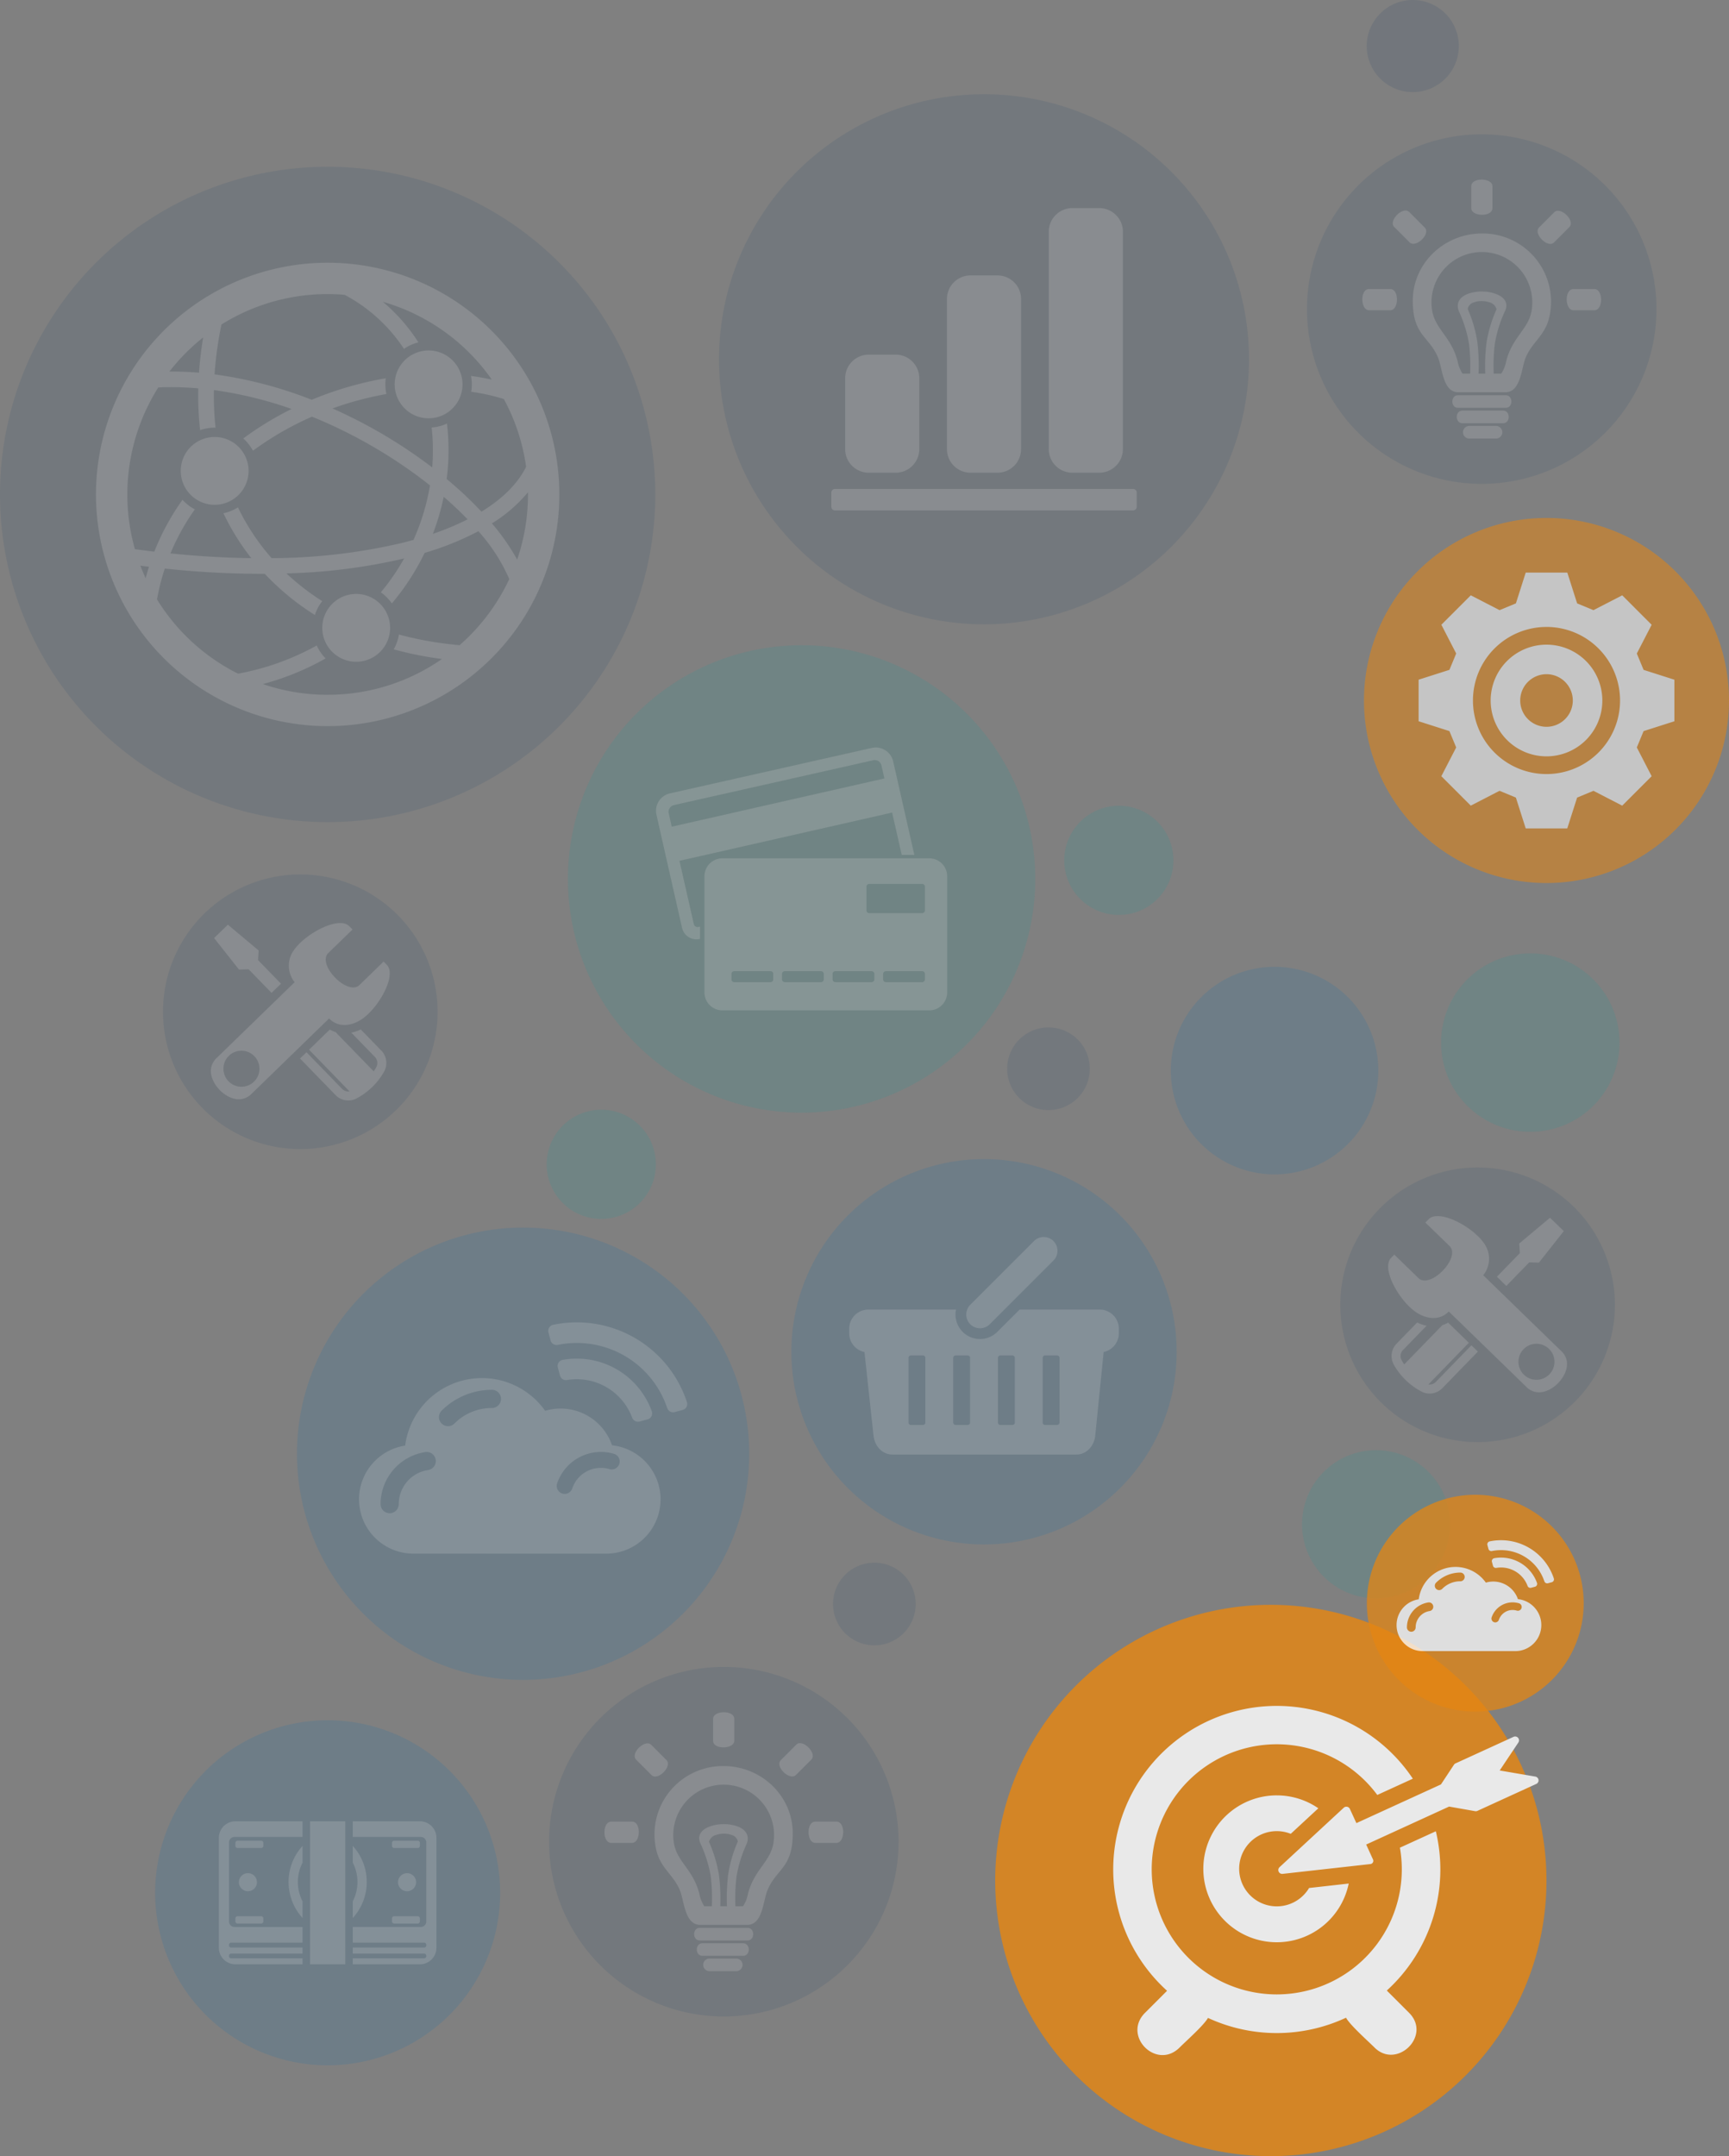 <svg xmlns="http://www.w3.org/2000/svg" width="505.732" height="630.594" viewBox="0 0 505.732 630.594">
  <rect x="0" y="0" width="505.732" height="630.594" fill="#808080" stroke="none"/>
  <g id="Group_2762" data-name="Group 2762" transform="translate(-10298.246 -35.523)" opacity="0.599">
    <path id="Path_9167" data-name="Path 9167" d="M1078.074,351.752a66.138,66.138,0,1,0-66.145-66.138A66.134,66.134,0,0,0,1078.074,351.752Z" transform="translate(9373.183 175.069)" fill="#006bb5" fill-rule="evenodd" opacity="0.234"/>
    <path id="Path_9168" data-name="Path 9168" d="M1030.042,432.724a50.454,50.454,0,1,0-50.456-50.454A50.451,50.451,0,0,0,1030.042,432.724Z" transform="translate(9364.043 206.821)" fill="#006bb5" fill-rule="evenodd" opacity="0.234"/>
    <path id="Path_9169" data-name="Path 9169" d="M1120.537,421.883a51.116,51.116,0,1,0-51.122-51.116A51.113,51.113,0,0,0,1120.537,421.883Z" transform="translate(9389.431 203.382)" fill="#274b6d" fill-rule="evenodd" opacity="0.234"/>
    <path id="Path_9170" data-name="Path 9170" d="M1146.264,320.059a12.089,12.089,0,1,0-12.089-12.089A12.087,12.087,0,0,0,1146.264,320.059Z" transform="translate(9407.733 196.664)" fill="#274b6d" fill-rule="evenodd" opacity="0.234"/>
    <path id="Path_9171" data-name="Path 9171" d="M1185.968,198.01a12.089,12.089,0,1,0-12.089-12.089A12.087,12.087,0,0,0,1185.968,198.01Z" transform="translate(9418.956 162.169)" fill="#274b6d" fill-rule="evenodd" opacity="0.234"/>
    <path id="Path_9172" data-name="Path 9172" d="M1084.843,224.541a15.971,15.971,0,1,0-15.97-15.974A15.968,15.968,0,0,0,1084.843,224.541Z" transform="translate(9389.277 167.473)" fill="#149c9c" fill-rule="evenodd" opacity="0.234"/>
    <path id="Path_9173" data-name="Path 9173" d="M1202.87,155.23a15.971,15.971,0,1,0-15.973-15.973A15.97,15.97,0,0,0,1202.87,155.23Z" transform="translate(9422.636 147.883)" fill="#149c9c" fill-rule="evenodd" opacity="0.234"/>
    <path id="Path_9174" data-name="Path 9174" d="M1041.953,308.729a15.891,15.891,0,0,1-2.373-31.6,22.642,22.642,0,0,1,40.946-10.174,15.9,15.9,0,0,1,19.567,10.087,15.892,15.892,0,0,1-1.7,31.693Zm-4.244-14.483a10.054,10.054,0,0,1,8.559-9.964,2.656,2.656,0,0,0-.77-5.256,15.419,15.419,0,0,0-13.108,15.222,2.659,2.659,0,1,0,5.319,0v0ZM1054,270.663a15.36,15.36,0,0,1,10.951-4.529,2.66,2.66,0,1,0,0-5.32,20.816,20.816,0,0,0-14.712,6.107,2.652,2.652,0,1,0,3.758,3.743Zm46.676,8.881a13.643,13.643,0,0,0-1.9-.419,13.841,13.841,0,0,0-1.939-.142,13.585,13.585,0,0,0-7.914,2.567l0,0a13.3,13.3,0,0,0-2.35,2.168,13.352,13.352,0,0,0-1.468,2.08v.009a13.5,13.5,0,0,0-1.052,2.309,2.333,2.333,0,1,0,4.412,1.515,9.071,9.071,0,0,1,.678-1.52l0,0a9.265,9.265,0,0,1,.958-1.366,8.678,8.678,0,0,1,.732-.761,10.031,10.031,0,0,1,.8-.667h.012a9.013,9.013,0,0,1,2.45-1.247,8.846,8.846,0,0,1,2.728-.422,8.551,8.551,0,0,1,1.28.087,9.327,9.327,0,0,1,1.243.269,2.327,2.327,0,1,0,1.315-4.465Zm15.552-13.389a1.815,1.815,0,0,0,2.189,1.179l2.329-.625a1.809,1.809,0,0,0,1.25-2.318,33.919,33.919,0,0,0-39.127-22.591,1.811,1.811,0,0,0-1.381,2.245l.625,2.329a1.8,1.8,0,0,0,2.111,1.3,27.884,27.884,0,0,1,32,18.479l0,0Zm-10.248,2.809a1.811,1.811,0,0,0,2.17,1.121l2.337-.627a1.8,1.8,0,0,0,1.233-2.361,23.324,23.324,0,0,0-26.053-15.045,1.783,1.783,0,0,0-1.212.813,1.748,1.748,0,0,0-.215,1.442l.626,2.334a1.808,1.808,0,0,0,2.055,1.319A17.281,17.281,0,0,1,1105.976,268.963Z" transform="translate(9377.177 181.175)" fill="#fff" fill-rule="evenodd" opacity="0.234"/>
    <path id="Path_9175" data-name="Path 9175" d="M1185.688,116.079a77.514,77.514,0,1,0-77.517-77.513A77.513,77.513,0,0,0,1185.688,116.079Z" transform="translate(9400.385 102.03)" fill="#274b6d" fill-rule="evenodd" opacity="0.234"/>
    <path id="Path_9176" data-name="Path 9176" d="M1189.288,57.523V13.583A6.9,6.9,0,0,0,1182.4,6.7h-7.914a6.9,6.9,0,0,0-6.881,6.883V57.523a6.9,6.9,0,0,0,6.881,6.884h7.914a6.9,6.9,0,0,0,6.884-6.884Zm-36.66,6.884h-7.915a6.9,6.9,0,0,1-6.881-6.884V36.757a6.9,6.9,0,0,1,6.881-6.884h7.915a6.9,6.9,0,0,1,6.884,6.884V57.523a6.9,6.9,0,0,1-6.884,6.884Zm59.554,0h-7.915a6.9,6.9,0,0,1-6.881-6.884V-6.1a6.9,6.9,0,0,1,6.881-6.884h7.915a6.9,6.9,0,0,1,6.884,6.884V57.523a6.9,6.9,0,0,1-6.884,6.884Zm-78.4,9.965V70.214a1.061,1.061,0,0,1,1.061-1.058h87.211a1.059,1.059,0,0,1,1.058,1.058v4.157a1.06,1.06,0,0,1-1.058,1.059h-87.211A1.062,1.062,0,0,1,1133.782,74.371Z" transform="translate(9407.623 109.369)" fill="#fff" fill-rule="evenodd" opacity="0.234"/>
    <path id="Path_9177" data-name="Path 9177" d="M998.932,396.672H1018.6v-1.743H997.724a.647.647,0,0,1-.645-.645v-.108a.647.647,0,0,1,.645-.646H1018.6v-1.744H997.724a.646.646,0,0,1-.645-.645v-.158a.647.647,0,0,1,.645-.645H1018.6V385.76h-19.9a1.617,1.617,0,0,1-1.614-1.614v-23.1a1.619,1.619,0,0,1,1.614-1.616h19.9v-4.576H998.932a4.825,4.825,0,0,0-4.815,4.816v32.189a4.825,4.825,0,0,0,4.815,4.815Zm21.854,0h10.3V381.057h0V364.131h0v-9.279h-10.3v9.279h0v32.542Zm12.488,0h19.664a4.826,4.826,0,0,0,4.816-4.815V359.668a4.826,4.826,0,0,0-4.816-4.816h-19.664v4.576h19.9a1.62,1.62,0,0,1,1.616,1.616v23.1a1.618,1.618,0,0,1-1.616,1.614h-19.9v4.578h20.872a.648.648,0,0,1,.646.645v.158a.647.647,0,0,1-.646.645h-20.872v1.744h20.872a.648.648,0,0,1,.646.646v.108a.648.648,0,0,1-.646.645h-20.872v1.743ZM1018.6,362.041v4.892a12.316,12.316,0,0,0,0,11.324v4.889a15.637,15.637,0,0,1,0-21.106Zm14.677,16.216a12.317,12.317,0,0,0,0-11.324v-4.892a15.637,15.637,0,0,1,0,21.106v-4.889Zm15.935-8.241a2.647,2.647,0,1,1-2.7,2.646,2.675,2.675,0,0,1,2.7-2.646Zm-3.82,12.6h6.883a.648.648,0,0,1,.645.648v.853a.647.647,0,0,1-.645.646h-6.883a.648.648,0,0,1-.645-.646v-.853a.648.648,0,0,1,.645-.648Zm0-22.087h6.883a.649.649,0,0,1,.645.646v.854a.648.648,0,0,1-.645.645h-6.883a.648.648,0,0,1-.645-.645v-.854a.649.649,0,0,1,.645-.646Zm-24.6,20.523Zm-18.126-11.041a2.647,2.647,0,1,1-2.7,2.646,2.674,2.674,0,0,1,2.7-2.646Zm3.821,12.6a.647.647,0,0,1,.646.648v.853a.647.647,0,0,1-.646.646H999.6a.647.647,0,0,1-.645-.646v-.853a.647.647,0,0,1,.645-.648Zm0-22.087a.649.649,0,0,1,.646.646v.854a.648.648,0,0,1-.646.645H999.6a.647.647,0,0,1-.645-.645v-.854a.648.648,0,0,1,.645-.646Z" transform="translate(9368.148 213.331)" fill="#fff" fill-rule="evenodd" opacity="0.234"/>
    <path id="Path_9178" data-name="Path 9178" d="M1120.437,405.709h-7.5a1.849,1.849,0,1,1,0-3.685h7.5a1.849,1.849,0,1,1,0,3.685Zm-3.517-59.979c10.96,0,20.207,8.658,20.207,19.687,0,10.21-4.788,10.311-7.416,16.668-1.272,3.09-1.356,10.087-5.89,10.087h-13.805c-4.491,0-4.667-7.115-5.89-10.087-1.955-4.753-5.865-6.488-7.02-12.288a19.983,19.983,0,0,1,19.813-24.067Zm5.655,41a9.856,9.856,0,0,0,1.453-3.654c1.755-6.87,6.352-9.253,7.379-14.471a14.739,14.739,0,1,0-28.979,0c1.043,5.269,5.579,7.423,7.379,14.471a9.9,9.9,0,0,0,1.453,3.654h2.2a53.562,53.562,0,0,0-.321-8.712,37,37,0,0,0-2.948-9.513v0c-1.089-2.224-.016-3.843,1.942-4.8h0a11.168,11.168,0,0,1,4.362-.983,11.746,11.746,0,0,1,4.507.666c2.237.859,3.625,2.538,2.641,5.1l-.005.009a37.134,37.134,0,0,0-2.959,9.539,53.775,53.775,0,0,0-.323,8.7Zm-6.642,0h1.946a59.952,59.952,0,0,1,.337-9.136,38.116,38.116,0,0,1,2.846-9.794,2.5,2.5,0,0,0-1.8-1.915,6.426,6.426,0,0,0-2.2-.385,7.06,7.06,0,0,0-2.266.341,2.9,2.9,0,0,0-2.169,2.052,39.257,39.257,0,0,1,2.922,9.748,55.206,55.206,0,0,1,.381,9.089Zm7.968,10h-13.967c-2.2,0-2.2-3.686,0-3.686H1123.9c2.2,0,2.2,3.688,0,3.688Zm-33.764-28.54h-6.121c-2.633,0-2.633-6.205,0-6.205h6.121c2.691,0,2.533,6.205,0,6.205Zm32.463,33.039h-11.891c-2.2,0-2.2-3.685,0-3.685l11.892,0c2.205,0,2.2,3.688,0,3.688Zm11.06-57.264c-1.91,1.924,2.633,6.135,4.387,4.381l4.5-4.494c1.828-1.832-2.558-6.218-4.389-4.387l-4.494,4.5h0v0Zm10.038,18.02h6.224c2.691,0,2.532,6.205,0,6.205H1143.7c-2.552,0-2.647-6.205,0-6.205Zm-47.9-13.638c1.842,1.833,6.2-2.558,4.379-4.384l0,0-4.437-4.444v-.005h0c-1.781-1.779-6.28,2.473-4.387,4.383h0v0l4.443,4.444Zm18.02-10.037v-6.381c0-2.515,6.2-2.668,6.2,0v6.381C1120.02,340.84,1113.816,341,1113.816,338.309Z" transform="translate(9393 206.303)" fill="#fff" fill-rule="evenodd" opacity="0.234"/>
    <path id="Path_9179" data-name="Path 9179" d="M1181.023,316.556a56.349,56.349,0,1,0-56.35-56.35A56.347,56.347,0,0,0,1181.023,316.556Z" transform="translate(9405.049 170.655)" fill="#006bb5" fill-rule="evenodd" opacity="0.234"/>
    <path id="Path_9180" data-name="Path 9180" d="M1197.611,222.8h0a4.048,4.048,0,0,0-5.7,0l-18.639,18.643a4.044,4.044,0,0,0,0,5.7v0a4.045,4.045,0,0,0,5.7,0l18.638-18.639a4.047,4.047,0,0,0,0-5.7Zm-42.405,34.172v18.912a.718.718,0,0,0,.717.717h3.5a.719.719,0,0,0,.717-.717V256.975a.719.719,0,0,0-.72-.72h-3.494a.718.718,0,0,0-.719.717v0Zm13.08,0v18.912a.72.72,0,0,0,.717.717h3.5a.719.719,0,0,0,.717-.717V256.975a.719.719,0,0,0-.717-.72h-3.5a.719.719,0,0,0-.719.717v0Zm31.1,0v18.912a.721.721,0,0,1-.72.717h-3.5a.717.717,0,0,1-.716-.717V256.975a.715.715,0,0,1,.714-.72h3.5a.72.72,0,0,1,.72.717v0Zm-13.083,0v18.912a.721.721,0,0,1-.72.717h-3.494a.719.719,0,0,1-.718-.717V256.975a.717.717,0,0,1,.718-.72h3.494a.719.719,0,0,1,.72.717v0Zm23.532,22.695c-.307,3.06-2.508,5.583-5.583,5.583h-53.7c-3.074,0-5.254-2.528-5.586-5.583l-2.642-24.4a5.6,5.6,0,0,1-4.461-5.468V248.42a5.6,5.6,0,0,1,5.586-5.581h25.663a7.169,7.169,0,0,0,1.944,6.523h0v0a7.175,7.175,0,0,0,10.13,0v0l6.529-6.523h23.43a5.594,5.594,0,0,1,5.582,5.581V249.8a5.593,5.593,0,0,1-4.438,5.463Z" transform="translate(9408.775 175.678)" fill="#fff" fill-rule="evenodd" opacity="0.234"/>
    <path id="Path_9181" data-name="Path 9181" d="M1142.068,223.394a68.353,68.353,0,1,0-68.357-68.352A68.35,68.35,0,0,0,1142.068,223.394Z" transform="translate(9390.646 137.539)" fill="#149c9c" fill-rule="evenodd" opacity="0.234"/>
    <path id="Path_9182" data-name="Path 9182" d="M1098.41,133.167l62.2-14.106-.857-3.8a2.017,2.017,0,0,0-2.406-1.525l-58.292,13.123a2.018,2.018,0,0,0-1.522,2.4q.439,1.955.881,3.9Zm-.514-9.743,59.033-13.289a5.244,5.244,0,0,1,6.255,3.949l6.19,27.342h-3.694l-2.809-12.383-62.2,14.109,3.854,16.983.339,1.508a1.13,1.13,0,0,0,1.347.85l.466-.106v3.621l-.069.015a4.356,4.356,0,0,1-5.195-3.284l-7.478-33.056a5.234,5.234,0,0,1,3.958-6.261Zm15.32,18.992a5.245,5.245,0,0,0-5.236,5.233v34.01a5.245,5.245,0,0,0,5.236,5.236h60.522a5.243,5.243,0,0,0,5.234-5.236v-34.01a5.245,5.245,0,0,0-5.234-5.236l-60.522,0Zm59.245,15.233q0-3.465,0-6.929a.809.809,0,0,0-.808-.806H1156.17a.808.808,0,0,0-.807.805v6.928a.806.806,0,0,0,.8.806h15.488a.808.808,0,0,0,.805-.806Zm-11.418,20.984a.806.806,0,0,1-.8-.8v-1.608a.806.806,0,0,1,.8-.8h10.613a.806.806,0,0,1,.805.8v1.608a.806.806,0,0,1-.805.8Zm-14.787,0a.806.806,0,0,1-.8-.8v-1.606a.806.806,0,0,1,.8-.8h10.612a.808.808,0,0,1,.808.8v1.606a.808.808,0,0,1-.808.8Zm-14.789,0a.808.808,0,0,1-.806-.8v-1.606a.808.808,0,0,1,.806-.8h10.614a.808.808,0,0,1,.807.8v1.606a.808.808,0,0,1-.807.8Zm-14.788,0a.806.806,0,0,1-.8-.8v-1.606a.806.806,0,0,1,.8-.8h10.614a.806.806,0,0,1,.8.8v1.606a.806.806,0,0,1-.8.8Z" transform="translate(9396.321 144.129)" fill="#fff" fill-rule="evenodd" opacity="0.234"/>
    <path id="Path_9185" data-name="Path 9185" d="M1021.54,219.275a40.16,40.16,0,1,0-40.165-40.161A40.158,40.158,0,0,0,1021.54,219.275Z" transform="translate(9364.549 152.311)" fill="#274b6d" fill-rule="evenodd" opacity="0.234"/>
    <path id="Path_9186" data-name="Path 9186" d="M1028.627,165.981c-2.27-2.3-3.7-5.511-1.98-7.18l7.073-6.871-.944-.971c-2.994-3.081-12.821,2.106-16.211,7.025a7.7,7.7,0,0,0,.232,9.353l-22.931,22.281a5.173,5.173,0,0,0-1.521,2.922c-.655,4.28,4.452,9.539,8.744,9.005a5.2,5.2,0,0,0,2.971-1.434l22.813-22.166c2.812,2.864,6.657,2.1,9.4.324,5.014-3.246,10.482-12.919,7.486-16l-.94-.968-7.071,6.87c-1.716,1.665-4.889.15-7.121-2.187Zm14.282,27.6a20.145,20.145,0,0,1-3.421,4.424l-.077.069a20.213,20.213,0,0,1-4.444,3.225,5.163,5.163,0,0,1-6.214-.956h0l-10.385-10.688,1.893-1.843,10.385,10.689h0a2.586,2.586,0,0,0,1.457.764,2.4,2.4,0,0,0,.743,0l-11.832-12.185,6.064-5.892a8.169,8.169,0,0,0,1.682.734l11.159,11.482c.251-.367.489-.748.716-1.139a2.6,2.6,0,0,0,.336-1.617,2.543,2.543,0,0,0-.724-1.474l-6.875-7.079a11.81,11.81,0,0,0,2.767-.939l6,6.173a5.185,5.185,0,0,1,.775,6.246ZM1010.04,170.46l-6.7-6.9-2.819.085-7.284-9.214,4.031-3.917,9,7.543-.168,2.819,4.192,4.31,2.516,2.588-2.765,2.686Zm-12.583,25.857a5.267,5.267,0,1,1,7.447.108A5.273,5.273,0,0,1,997.458,196.317Z" transform="translate(9367.632 155.442)" fill="#fff" fill-rule="evenodd" opacity="0.234"/>
    <path id="Path_9187" data-name="Path 9187" d="M1040.042,169.262A95.836,95.836,0,1,0,944.2,73.425,95.836,95.836,0,0,0,1040.042,169.262Z" transform="translate(9354.042 106.704)" fill="#274b6d" fill-rule="evenodd" opacity="0.234"/>
    <path id="Path_9188" data-name="Path 9188" d="M1033.857,125.825a58.342,58.342,0,0,0,33.424-10.459q-4.594-.589-8.975-1.561l-.01,0c-1.725-.381-3.437-.805-5.12-1.266a12.6,12.6,0,0,0,1.523-4.338c1.508.412,3.042.788,4.587,1.125v.005a103.424,103.424,0,0,0,13.164,1.992q1.466-1.287,2.841-2.654a58.88,58.88,0,0,0,11.69-16.681A52.021,52.021,0,0,0,1077.946,78a85.518,85.518,0,0,1-15.719,6.335A70.834,70.834,0,0,1,1054.89,96.3c-.725.958-1.474,1.892-2.252,2.817a12.73,12.73,0,0,0-3.232-3.248c.64-.77,1.253-1.54,1.853-2.324a66.855,66.855,0,0,0,4.967-7.58,169.139,169.139,0,0,1-34.426,4.372,70.359,70.359,0,0,0,10.47,8.106,12.61,12.61,0,0,0-2.143,4.061,74.006,74.006,0,0,1-14.664-12.048,266.2,266.2,0,0,1-29.242-1.538,65.077,65.077,0,0,0-2.277,9.019,58.618,58.618,0,0,0,23.707,21.72,75.39,75.39,0,0,0,23.009-8.242,12.638,12.638,0,0,0,2.606,3.784,78.165,78.165,0,0,1-18.367,7.5,58.43,58.43,0,0,0,18.959,3.133Zm29.521-80.85a9.923,9.923,0,1,0-9.918-9.925,9.928,9.928,0,0,0,9.918,9.925ZM1000.807,70.27a9.92,9.92,0,1,0-9.922-9.913,9.92,9.92,0,0,0,9.922,9.913Zm41.393,45.908a9.922,9.922,0,1,1,9.924-9.921,9.922,9.922,0,0,1-9.924,9.921v0ZM977.476,83.24a58.746,58.746,0,0,1,6.834-47.286,88.844,88.844,0,0,1,11.708.266,90.973,90.973,0,0,0,.531,12.226,12.658,12.658,0,0,1,4.258-.738l.262.005a87.188,87.188,0,0,1-.485-10.995,115.557,115.557,0,0,1,22.721,5.527l-.994.5a93.065,93.065,0,0,0-13.141,8.124A12.7,12.7,0,0,1,1012,54.459a89.788,89.788,0,0,1,12.388-7.647q2.411-1.233,4.878-2.318a142.23,142.23,0,0,1,34.522,20.1,65.557,65.557,0,0,1-4.824,15.941c-1.177.327-2.385.645-3.613.948a170.261,170.261,0,0,1-37.885,4.385c-.555-.636-1.1-1.27-1.635-1.927a65.113,65.113,0,0,1-8.213-12.928,12.677,12.677,0,0,1-4.249,1.728,69.576,69.576,0,0,0,8.147,13.126c-7.492-.089-15.386-.539-23.638-1.381A65.464,65.464,0,0,1,995.023,71.6,12.624,12.624,0,0,1,991.4,68.8a70.565,70.565,0,0,0-7.843,14.163l-.4,1c-1.87-.219-3.766-.455-5.676-.72Zm87.157-4.47a69.832,69.832,0,0,0,3.173-10.843q3.781,3.277,6.983,6.6a79.774,79.774,0,0,1-10.158,4.239Zm14.212-6.5a113.013,113.013,0,0,0-10.174-9.547,65.26,65.26,0,0,0,.078-16.219,12.506,12.506,0,0,1-4.474,1.156,60.5,60.5,0,0,1,.161,11.682,144.048,144.048,0,0,0-16.215-10.724c-4.142-2.348-8.472-4.547-12.942-6.535a95.647,95.647,0,0,1,15.769-4.211,12.775,12.775,0,0,1-.186-4.609,99.844,99.844,0,0,0-21.663,6.291,121.819,121.819,0,0,0-28.423-7.428,107.907,107.907,0,0,1,2.016-14.581,58.389,58.389,0,0,1,31.063-8.9c1.67,0,3.323.076,4.964.213a47.332,47.332,0,0,1,17.359,15.806,12.578,12.578,0,0,1,4.221-1.9A51.676,51.676,0,0,0,1050,10.9a58.625,58.625,0,0,1,25.291,14.907,59.237,59.237,0,0,1,6.583,7.855q-2.971-.675-6.089-1.077a12.657,12.657,0,0,1,.242,2.468,13.24,13.24,0,0,1-.185,2.163,58.805,58.805,0,0,1,9.547,2.123,58.249,58.249,0,0,1,6.511,19.826c-2.441,4.9-6.867,9.329-13.053,13.107Zm13.6-5.654.007.62a58.548,58.548,0,0,1-3.167,19.048,63.641,63.641,0,0,0-7.383-10.574,43.078,43.078,0,0,0,10.541-9.094ZM981.587,88.389c-.834-.1-1.663-.2-2.5-.307.47,1.239.98,2.465,1.538,3.659.295-1.136.621-2.247.967-3.353Zm5.992-57.1q4.329-.021,8.649.346c.233-3.354.627-6.79,1.208-10.3a58.56,58.56,0,0,0-5.016,4.467,61.1,61.1,0,0,0-4.841,5.485Zm94.193,83.865a67.765,67.765,0,1,1,19.849-47.922A67.528,67.528,0,0,1,1081.772,115.156Z" transform="translate(9360.228 112.889)" fill="#fff" fill-rule="evenodd" opacity="0.234"/>
    <path id="Path_9189" data-name="Path 9189" d="M1269.35-33.5a13.464,13.464,0,0,1-13.468-13.465,13.466,13.466,0,0,1,13.468-13.471,13.472,13.472,0,0,1,13.468,13.471A13.468,13.468,0,0,1,1269.35-33.5Z" transform="translate(9442.133 95.957)" fill="#1b3f62" fill-rule="evenodd" opacity="0.234"/>
    <path id="Path_9190" data-name="Path 9190" d="M1290.009,286.092a40.159,40.159,0,1,1,40.164-40.159A40.157,40.157,0,0,1,1290.009,286.092Z" transform="translate(9440.43 171.196)" fill="#274b6d" fill-rule="evenodd" opacity="0.234"/>
    <path id="Path_9191" data-name="Path 9191" d="M1262.793,313.565a21.668,21.668,0,1,1,21.669-21.671A21.667,21.667,0,0,1,1262.793,313.565Z" transform="translate(9437.962 189.414)" fill="#149c9c" fill-rule="evenodd" opacity="0.234"/>
    <path id="Path_9192" data-name="Path 9192" d="M1241.552,220.719a30.35,30.35,0,1,1,30.35-30.351A30.35,30.35,0,0,1,1241.552,220.719Z" transform="translate(9429.505 158.265)" fill="#006bb5" fill-rule="evenodd" opacity="0.234"/>
    <path id="Path_9193" data-name="Path 9193" d="M1298.933,209.151a26.1,26.1,0,1,1,26.1-26.105A26.1,26.1,0,0,1,1298.933,209.151Z" transform="translate(9446.924 157.396)" fill="#149c9c" fill-rule="evenodd" opacity="0.234"/>
    <path id="Path_9194" data-name="Path 9194" d="M1276.753,232.8h0c-2.233,2.337-5.406,3.852-7.123,2.186l-7.071-6.868-.94.968c-3,3.083,2.472,12.755,7.486,16,2.745,1.775,6.592,2.538,9.4-.324l22.813,22.166a5.2,5.2,0,0,0,2.969,1.434c4.292.532,9.4-4.725,8.745-9.005a5.169,5.169,0,0,0-1.523-2.922l-22.93-22.281a7.7,7.7,0,0,0,.231-9.353c-3.39-4.919-13.216-10.106-16.21-7.025l-.946.971,7.073,6.87c1.716,1.67.291,4.884-1.98,7.181Zm-14.282,27.6h0a5.192,5.192,0,0,1,.775-6.248l6-6.172a11.889,11.889,0,0,0,2.767.939L1265.142,256a2.544,2.544,0,0,0-.725,1.474,2.584,2.584,0,0,0,.337,1.616q.339.589.714,1.14l11.16-11.482a8.2,8.2,0,0,0,1.68-.734l6.066,5.891-11.832,12.186a2.433,2.433,0,0,0,.741,0,2.59,2.59,0,0,0,1.458-.764h0l10.385-10.689,1.893,1.842-10.385,10.689h0a5.17,5.17,0,0,1-6.216.956,20.182,20.182,0,0,1-4.443-3.225l-.077-.069a20.194,20.194,0,0,1-3.422-4.424Zm32.869-23.121-2.764-2.687,2.515-2.587,4.193-4.31-.168-2.819,9-7.543,4.031,3.916-7.283,9.216-2.821-.086-6.7,6.9Zm5.137,25.964a5.266,5.266,0,1,1,7.446-.108A5.266,5.266,0,0,1,1300.477,263.243Z" transform="translate(9443.513 174.327)" fill="#fff" fill-rule="evenodd" opacity="0.234"/>
    <path id="Path_9196" data-name="Path 9196" d="M1293.361,72.424a51.116,51.116,0,1,1,51.122-51.117A51.113,51.113,0,0,1,1293.361,72.424Z" transform="translate(9438.28 104.613)" fill="#274b6d" fill-rule="evenodd" opacity="0.234"/>
    <path id="Path_9198" data-name="Path 9198" d="M1286.324,56.249h0a1.849,1.849,0,1,1,0-3.685h7.5a1.849,1.849,0,1,1,0,3.685Zm3.516-59.977h0a19.982,19.982,0,0,1,19.813,24.066c-1.156,5.8-5.065,7.534-7.021,12.288-1.221,2.973-1.4,10.087-5.89,10.087H1282.94c-4.533,0-4.616-7-5.889-10.087-2.629-6.355-7.42-6.458-7.417-16.667,0-11.031,9.248-19.687,20.207-19.687Zm-5.654,41h2.22a53.991,53.991,0,0,0-.322-8.7,37.127,37.127,0,0,0-2.96-9.538l0-.01c-.985-2.556.4-4.237,2.641-5.1a11.765,11.765,0,0,1,4.506-.666,11.193,11.193,0,0,1,4.364.984h0c1.957.957,3.03,2.576,1.942,4.8v0a36.951,36.951,0,0,0-2.948,9.512,53.407,53.407,0,0,0-.321,8.713h2.2a9.9,9.9,0,0,0,1.452-3.656c1.8-7.048,6.337-9.2,7.38-14.469a14.74,14.74,0,1,0-28.98,0c1.029,5.216,5.626,7.6,7.38,14.469a9.856,9.856,0,0,0,1.453,3.656Zm6.641,0h0a55.338,55.338,0,0,1,.38-9.089,39.27,39.27,0,0,1,2.922-9.749,2.891,2.891,0,0,0-2.168-2.051,7.06,7.06,0,0,0-2.266-.341,6.406,6.406,0,0,0-2.2.384,2.5,2.5,0,0,0-1.8,1.915,38.037,38.037,0,0,1,2.845,9.794,59.555,59.555,0,0,1,.337,9.137Zm-7.968,9.994h0c-2.2,0-2.2-3.686,0-3.686h13.966c2.2,0,2.2,3.685,0,3.685Zm33.764-28.539h0c-2.534,0-2.691-6.205,0-6.205h6.121c2.633,0,2.633,6.205,0,6.205Zm-32.463,33.038h0c-2.2,0-2.2-3.688,0-3.688l11.893,0c2.2,0,2.193,3.685,0,3.685ZM1273.1-5.5h0v0l-4.494-4.5c-1.833-1.83-6.218,2.556-4.389,4.387l4.5,4.494c1.753,1.753,6.3-2.458,4.386-4.381Zm-10.039,18.021h0c2.645,0,2.551,6.205,0,6.205h-6.223c-2.533,0-2.692-6.205,0-6.205Zm47.9-13.64h0l4.442-4.443,0,0,0,0c1.893-1.91-2.606-6.162-4.387-4.381h0v.005L1306.587-5.5h0c-1.824,1.826,2.537,6.217,4.38,4.383Zm-24.224-10.035v-6.382c0-2.667,6.2-2.515,6.2,0v6.382C1292.944-8.461,1286.741-8.62,1286.741-11.149Z" transform="translate(9441.849 107.534)" fill="#fff" fill-rule="evenodd" opacity="0.234"/>
  </g>
  <g id="Group_2758" data-name="Group 2758" transform="translate(291.102 469.35)" opacity="0.823">
    <path id="Path_8192" data-name="Path 8192" d="M321.2,398.7a80.622,80.622,0,1,0-80.631-80.623A80.618,80.618,0,0,0,321.2,398.7Z" transform="translate(-240.572 -237.457)" fill="#e48512" fill-rule="evenodd"/>
    <path id="Path_9165" data-name="Path 9165" d="M339.621,45.63l3.8-5.752a1.1,1.1,0,0,1,.474-.405l16.958-7.76a1.133,1.133,0,0,1,1.414,1.66l-5.462,8.177,10.425,1.786a1.133,1.133,0,0,1,.28,2.148l-17.225,7.883a1.1,1.1,0,0,1-.669.085l-7.612-1.342-24.251,11.1,2,4.375A.947.947,0,0,1,319,68.92q-12.844,1.436-25.69,2.871a1.134,1.134,0,0,1-.9-1.958q9.388-8.695,18.779-17.388a1.135,1.135,0,0,1,1.8.36l1.9,4.142,24.73-11.317Zm-48.026,3.2a21.481,21.481,0,1,0,21.048,25.791l-11.592,1.3a11,11,0,1,1-5.361-15.843l8.067-7.47a21.377,21.377,0,0,0-12.163-3.774Zm20.261,65.034c1.233,2.214,6.3,6.685,8.316,8.7,6.524,6.525,16.807-3.46,10.133-10.134l-6.52-6.518a47.894,47.894,0,0,0,14.341-46.582L327.62,64.131A36.576,36.576,0,1,1,321,48.711l10.4-4.757a47.841,47.841,0,1,0-71.891,62.03l-6.443,6.441c-6.741,6.738,3.374,16.9,10.133,10.134,2.021-2.022,7.022-6.427,8.282-8.639a47.932,47.932,0,0,0,40.376-.061Z" transform="translate(-209.247 6.895)" fill="#fff" fill-rule="evenodd"/>
  </g>
  <g id="Group_2759" data-name="Group 2759" transform="translate(398.965 151.485)" opacity="0.544">
    <path id="Path_8192-2" data-name="Path 8192" d="M293.96,344.222a53.383,53.383,0,1,0-53.388-53.383A53.38,53.38,0,0,0,293.96,344.222Z" transform="translate(-240.572 -237.457)" fill="#e48512" fill-rule="evenodd"/>
    <path id="Path_9166" data-name="Path 9166" d="M1173.152,727.367l4.782,1.978,8.415-4.338q4.3,4.3,8.606,8.61l-4.338,8.411,1.979,4.779,9.012,2.881v12.155l-9.012,2.876-1.979,4.78,4.34,8.411q-4.312,4.308-8.61,8.611l-8.413-4.34-4.782,1.982-2.878,9.008q-6.073,0-12.155,0l-2.875-9.012-4.782-1.982-8.413,4.34q-4.3-4.3-8.608-8.608l4.343-8.414-1.983-4.78-9.011-2.88q0-6.074,0-12.153l9.014-2.879,1.983-4.779-4.34-8.412q4.3-4.3,8.606-8.607l8.413,4.336,4.782-1.978,2.878-9.014h12.156l2.875,9.014ZM1164.2,772.1a16.332,16.332,0,1,0-16.333-16.332A16.333,16.333,0,0,0,1164.2,772.1Zm0-24.026a7.693,7.693,0,1,0,7.695,7.695,7.7,7.7,0,0,0-7.695-7.695Zm0-13.82a21.513,21.513,0,1,0,21.512,21.514A21.512,21.512,0,0,0,1164.2,734.251Z" transform="translate(-1110.813 -702.382)" fill="#fff" fill-rule="evenodd"/>
  </g>
  <g id="Group_2760" data-name="Group 2760" transform="translate(399.806 437.164)" opacity="0.739">
    <path id="Path_8192-3" data-name="Path 8192" d="M272.287,300.881a31.712,31.712,0,1,0-31.715-31.712A31.71,31.71,0,0,0,272.287,300.881Z" transform="translate(-240.572 -237.457)" fill="#e48512" fill-rule="evenodd"/>
    <path id="Path_8193" data-name="Path 8193" d="M262.324,291.5a7.619,7.619,0,0,1-1.138-15.153,10.856,10.856,0,0,1,19.632-4.879A7.625,7.625,0,0,1,290.2,276.3a7.62,7.62,0,0,1-.815,15.2Zm-2.036-6.944a4.823,4.823,0,0,1,4.1-4.778,1.274,1.274,0,0,0-.369-2.52,7.393,7.393,0,0,0-6.285,7.3,1.275,1.275,0,1,0,2.55,0Zm7.81-11.307a7.357,7.357,0,0,1,5.251-2.172,1.275,1.275,0,1,0,0-2.551,9.974,9.974,0,0,0-7.054,2.928,1.272,1.272,0,1,0,1.8,1.795Zm22.38,4.258a6.542,6.542,0,0,0-.911-.2,6.636,6.636,0,0,0-.93-.069,6.527,6.527,0,0,0-1.989.316,6.594,6.594,0,0,0-1.806.914h0a6.465,6.465,0,0,0-.592.485,6.746,6.746,0,0,0-.534.555,6.456,6.456,0,0,0-.7,1v0a6.376,6.376,0,0,0-.5,1.107,1.118,1.118,0,1,0,2.115.726,4.426,4.426,0,0,1,.325-.729h0a4.435,4.435,0,0,1,.459-.654,4.158,4.158,0,0,1,.352-.365,4.528,4.528,0,0,1,.386-.319h.006a4.306,4.306,0,0,1,1.175-.6,4.236,4.236,0,0,1,1.307-.2,4.168,4.168,0,0,1,.614.042,4.4,4.4,0,0,1,.6.13,1.116,1.116,0,1,0,.63-2.141Zm7.457-6.42a.87.87,0,0,0,1.049.565l1.117-.3a.869.869,0,0,0,.6-1.111,16.265,16.265,0,0,0-18.761-10.833.848.848,0,0,0-.563.4.838.838,0,0,0-.1.681l.3,1.117a.866.866,0,0,0,1.013.625,13.371,13.371,0,0,1,15.343,8.86Zm-4.914,1.347a.869.869,0,0,0,1.041.537l1.12-.3a.866.866,0,0,0,.592-1.132,11.184,11.184,0,0,0-12.492-7.214.856.856,0,0,0-.582.391.841.841,0,0,0-.1.691l.3,1.119a.868.868,0,0,0,.985.632A8.286,8.286,0,0,1,293.022,272.431Z" transform="translate(-246.013 -245.775)" fill="#fff" fill-rule="evenodd"/>
  </g>
</svg>
